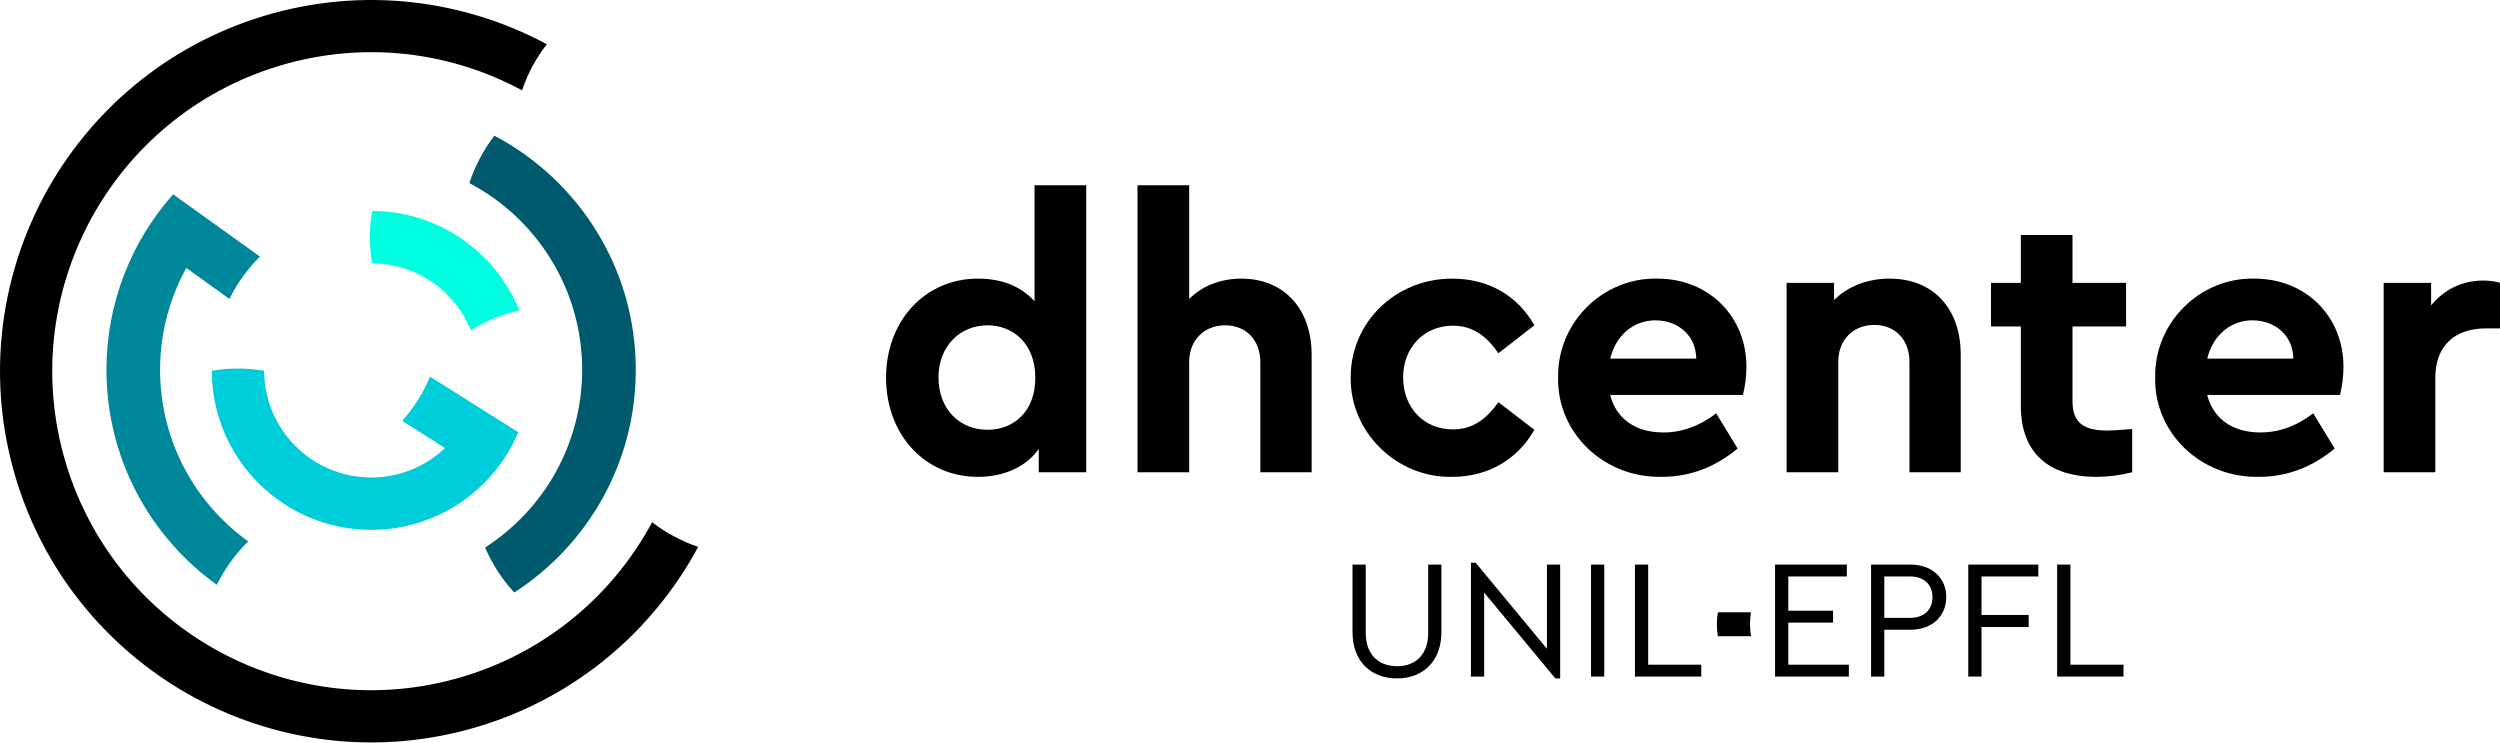 <?xml version="1.0" encoding="utf-8"?>
<svg width="306" height="91" viewBox="0 0 306 91" fill="none" xmlns="http://www.w3.org/2000/svg">
<path d="M132.952 22.674V57.806H127.143V54.948C125.598 57.149 122.881 58.368 119.696 58.368C113.232 58.368 108.454 53.215 108.454 46.235C108.454 39.256 113.232 34.103 119.696 34.103C122.647 34.103 124.942 35.04 126.628 36.867V22.674H132.952ZM120.867 39.818C117.494 39.818 114.871 42.394 114.871 46.188C114.871 50.076 117.447 52.605 120.867 52.605C124.052 52.605 126.722 50.404 126.722 46.235C126.722 42.114 124.052 39.818 120.867 39.818Z" fill="black"/>
<path d="M160.544 57.805H154.267V44.315C154.267 41.645 152.534 39.818 149.958 39.818C147.382 39.818 145.555 41.645 145.555 44.315V57.805H139.231V22.674H145.555V36.586C147.101 35.04 149.35 34.103 151.925 34.103C157.171 34.103 160.544 37.804 160.544 43.425V57.805Z" fill="black"/>
<path d="M177.738 34.103C182.28 34.103 185.794 36.258 187.807 39.818L183.405 43.238C181.953 41.13 180.267 39.865 177.83 39.865C174.271 39.865 171.741 42.582 171.741 46.188C171.741 49.889 174.271 52.559 177.83 52.559C180.22 52.559 181.906 51.34 183.405 49.232L187.807 52.605C185.794 56.165 182.233 58.368 177.738 58.368C170.945 58.508 165.231 52.886 165.324 46.188C165.325 39.397 170.852 34.103 177.738 34.103Z" fill="black"/>
<path d="M197.086 48.343C197.835 51.293 200.223 52.933 203.596 52.933C205.892 52.933 208.047 52.137 210.061 50.591L212.684 54.9C209.921 57.195 206.829 58.366 203.41 58.366C196.243 58.507 190.575 52.932 190.716 46.234C190.575 39.536 196.149 33.962 202.847 34.102C209.264 34.102 213.761 38.833 213.761 44.876C213.761 46 213.621 47.17 213.339 48.341H197.086V48.343ZM207.625 43.893C207.578 41.035 205.376 39.209 202.613 39.209C199.943 39.209 197.788 41.035 197.086 43.893H207.625Z" fill="black"/>
<path d="M239.994 57.805H233.717V44.268C233.717 41.598 231.984 39.771 229.408 39.771C226.832 39.771 225.005 41.598 225.005 44.268V57.805H218.68V34.619H224.489V36.727C226.129 35.087 228.517 34.103 231.282 34.103C236.667 34.103 239.994 37.804 239.994 43.425V57.805Z" fill="black"/>
<path d="M260.981 57.805C259.482 58.18 258.031 58.367 256.624 58.367C250.77 58.367 247.35 55.463 247.35 49.654V39.959H243.697V34.619H247.35V28.764H253.673V34.619H260.232V39.959H253.673V49.093C253.673 51.716 254.986 52.7 257.983 52.7C258.358 52.7 259.341 52.653 260.981 52.512V57.805H260.981Z" fill="black"/>
<path d="M270.164 48.343C270.914 51.293 273.302 52.933 276.675 52.933C278.97 52.933 281.126 52.137 283.139 50.591L285.763 54.9C282.999 57.195 279.908 58.366 276.488 58.366C269.322 58.507 263.653 52.932 263.795 46.234C263.653 39.536 269.228 33.962 275.926 34.102C282.343 34.102 286.84 38.833 286.84 44.876C286.84 46 286.7 47.17 286.418 48.341H270.164V48.343ZM280.704 43.893C280.657 41.035 278.455 39.209 275.691 39.209C273.021 39.209 270.867 41.035 270.164 43.893H280.704Z" fill="black"/>
<path d="M306 40.193H304.313C300.519 40.193 298.084 42.254 298.084 46.235V57.806H291.76V34.619H297.568V37.382C299.114 35.462 301.362 34.338 303.938 34.338C304.735 34.338 305.391 34.432 306 34.619V40.193Z" fill="black"/>
<path d="M214.2 76.395C214.2 75.904 214.241 75.413 214.322 74.938H213.075H211.514H210.267C210.185 75.413 210.144 75.904 210.144 76.395C210.144 76.886 210.185 77.376 210.269 77.873H211.516H213.079H214.326C214.241 77.376 214.2 76.885 214.2 76.395Z" fill="black"/>
<path d="M165.547 69.106H167.167V77.474C167.167 80.132 168.746 81.544 171.01 81.544C173.251 81.544 174.809 80.132 174.809 77.474V69.106H176.429V77.37C176.429 80.963 174.145 83.039 171.01 83.039C167.811 83.039 165.547 80.963 165.547 77.37V69.106Z" fill="black"/>
<path d="M190.963 69.107V83.042H190.382L181.66 72.534V82.813H180.041V68.879H180.621L189.344 79.407V69.107H190.963Z" fill="black"/>
<path d="M196.36 69.106H194.741V82.812H196.36V69.106Z" fill="black"/>
<path d="M200.118 69.106H201.738V81.358H208.237V82.812H200.118V69.106Z" fill="black"/>
<path d="M217.268 69.106H226.052V70.56H218.888V74.754H224.37V76.208H218.888V81.358H226.301V82.812H217.268V69.106Z" fill="black"/>
<path d="M229.019 69.106H233.837C236.495 69.106 238.22 70.767 238.22 73.072C238.22 75.419 236.495 77.08 233.837 77.08H230.639V82.812H229.019V69.106ZM233.796 75.626C235.54 75.626 236.536 74.609 236.536 73.093C236.536 71.598 235.54 70.56 233.796 70.56H230.639V75.627H233.796V75.626Z" fill="black"/>
<path d="M240.917 69.106H249.492V70.56H242.537V75.273H248.309V76.748H242.537V82.812H240.917V69.106Z" fill="black"/>
<path d="M251.797 69.106H253.417V81.358H259.917V82.812H251.797V69.106Z" fill="black"/>
<path d="M82.496 65.651C81.544 65.149 80.652 64.56 79.824 63.917C75.096 72.71 67.015 79.706 56.691 82.814C46.376 85.923 35.768 84.553 26.965 79.824C18.164 75.095 11.167 67.014 8.059 56.69C4.951 46.366 6.329 35.768 11.049 26.964C15.788 18.163 23.868 11.167 34.183 8.058C44.517 4.942 55.107 6.318 63.898 11.055C64.257 10.008 64.68 9.027 65.192 8.077C65.702 7.145 66.281 6.243 66.934 5.415C56.697 -0.073 44.361 -1.677 32.341 1.937C20.329 5.562 10.925 13.705 5.417 23.94C-0.074 34.187 -1.677 46.513 1.937 58.532C5.561 70.544 13.706 79.949 23.94 85.457C34.187 90.948 46.522 92.552 58.533 88.937C70.555 85.314 79.949 77.168 85.457 66.933C84.418 66.585 83.436 66.162 82.496 65.651Z" fill="black"/>
<path d="M19.594 45.268C19.594 40.741 20.764 36.494 22.808 32.798L28.083 36.594C28.568 35.61 29.12 34.69 29.746 33.822C30.371 32.955 31.071 32.142 31.82 31.404L21.186 23.785C16.11 29.502 13.03 37.031 13.03 45.268C13.03 56.11 18.359 65.705 26.534 71.581V71.594C26.534 71.594 26.534 71.587 26.54 71.587C27.044 70.574 27.603 69.645 28.249 68.748C28.888 67.862 29.607 67.027 30.381 66.264C23.848 61.581 19.594 53.922 19.594 45.268Z" fill="#00889A"/>
<path d="M68.422 68.41V68.419H68.413L68.422 68.41Z" fill="black"/>
<path d="M52.634 46.099C52.21 47.111 51.716 48.064 51.146 48.967C50.575 49.872 49.926 50.727 49.224 51.51L54.468 54.843C52.118 57.074 48.94 58.443 45.441 58.443C38.214 58.443 32.358 52.602 32.332 45.381C31.29 45.198 30.216 45.104 29.147 45.105C28.078 45.107 27.008 45.2 25.92 45.378C25.945 56.14 34.676 64.855 45.442 64.855C53.539 64.855 60.484 59.926 63.441 52.904C63.284 52.805 52.634 46.099 52.634 46.099Z" fill="#00CDDA"/>
<path d="M63.565 38.003L63.528 38.015C62.52 38.236 61.518 38.55 60.541 38.937C59.539 39.343 58.58 39.828 57.627 40.412C55.691 35.63 51.007 32.25 45.53 32.225V32.176C45.358 31.106 45.266 30.055 45.273 28.992C45.273 27.922 45.371 26.853 45.549 25.814C53.699 25.845 60.676 30.879 63.565 38.003Z" fill="#00FFE0"/>
<path d="M60.511 16.607C59.853 17.468 59.258 18.396 58.741 19.367C58.231 20.332 57.8 21.34 57.451 22.41C65.662 26.731 71.255 35.348 71.255 45.269C71.255 54.397 66.522 62.418 59.38 67.009V67.016C59.442 67.157 59.503 67.299 59.565 67.434C59.952 68.289 60.395 69.106 60.91 69.899C61.39 70.636 61.913 71.343 62.502 72.025C62.644 72.191 62.786 72.351 62.939 72.517H62.946C71.888 66.758 77.82 56.702 77.82 45.269C77.821 32.835 70.801 22.029 60.511 16.607Z" fill="#005A6D"/>
</svg>
